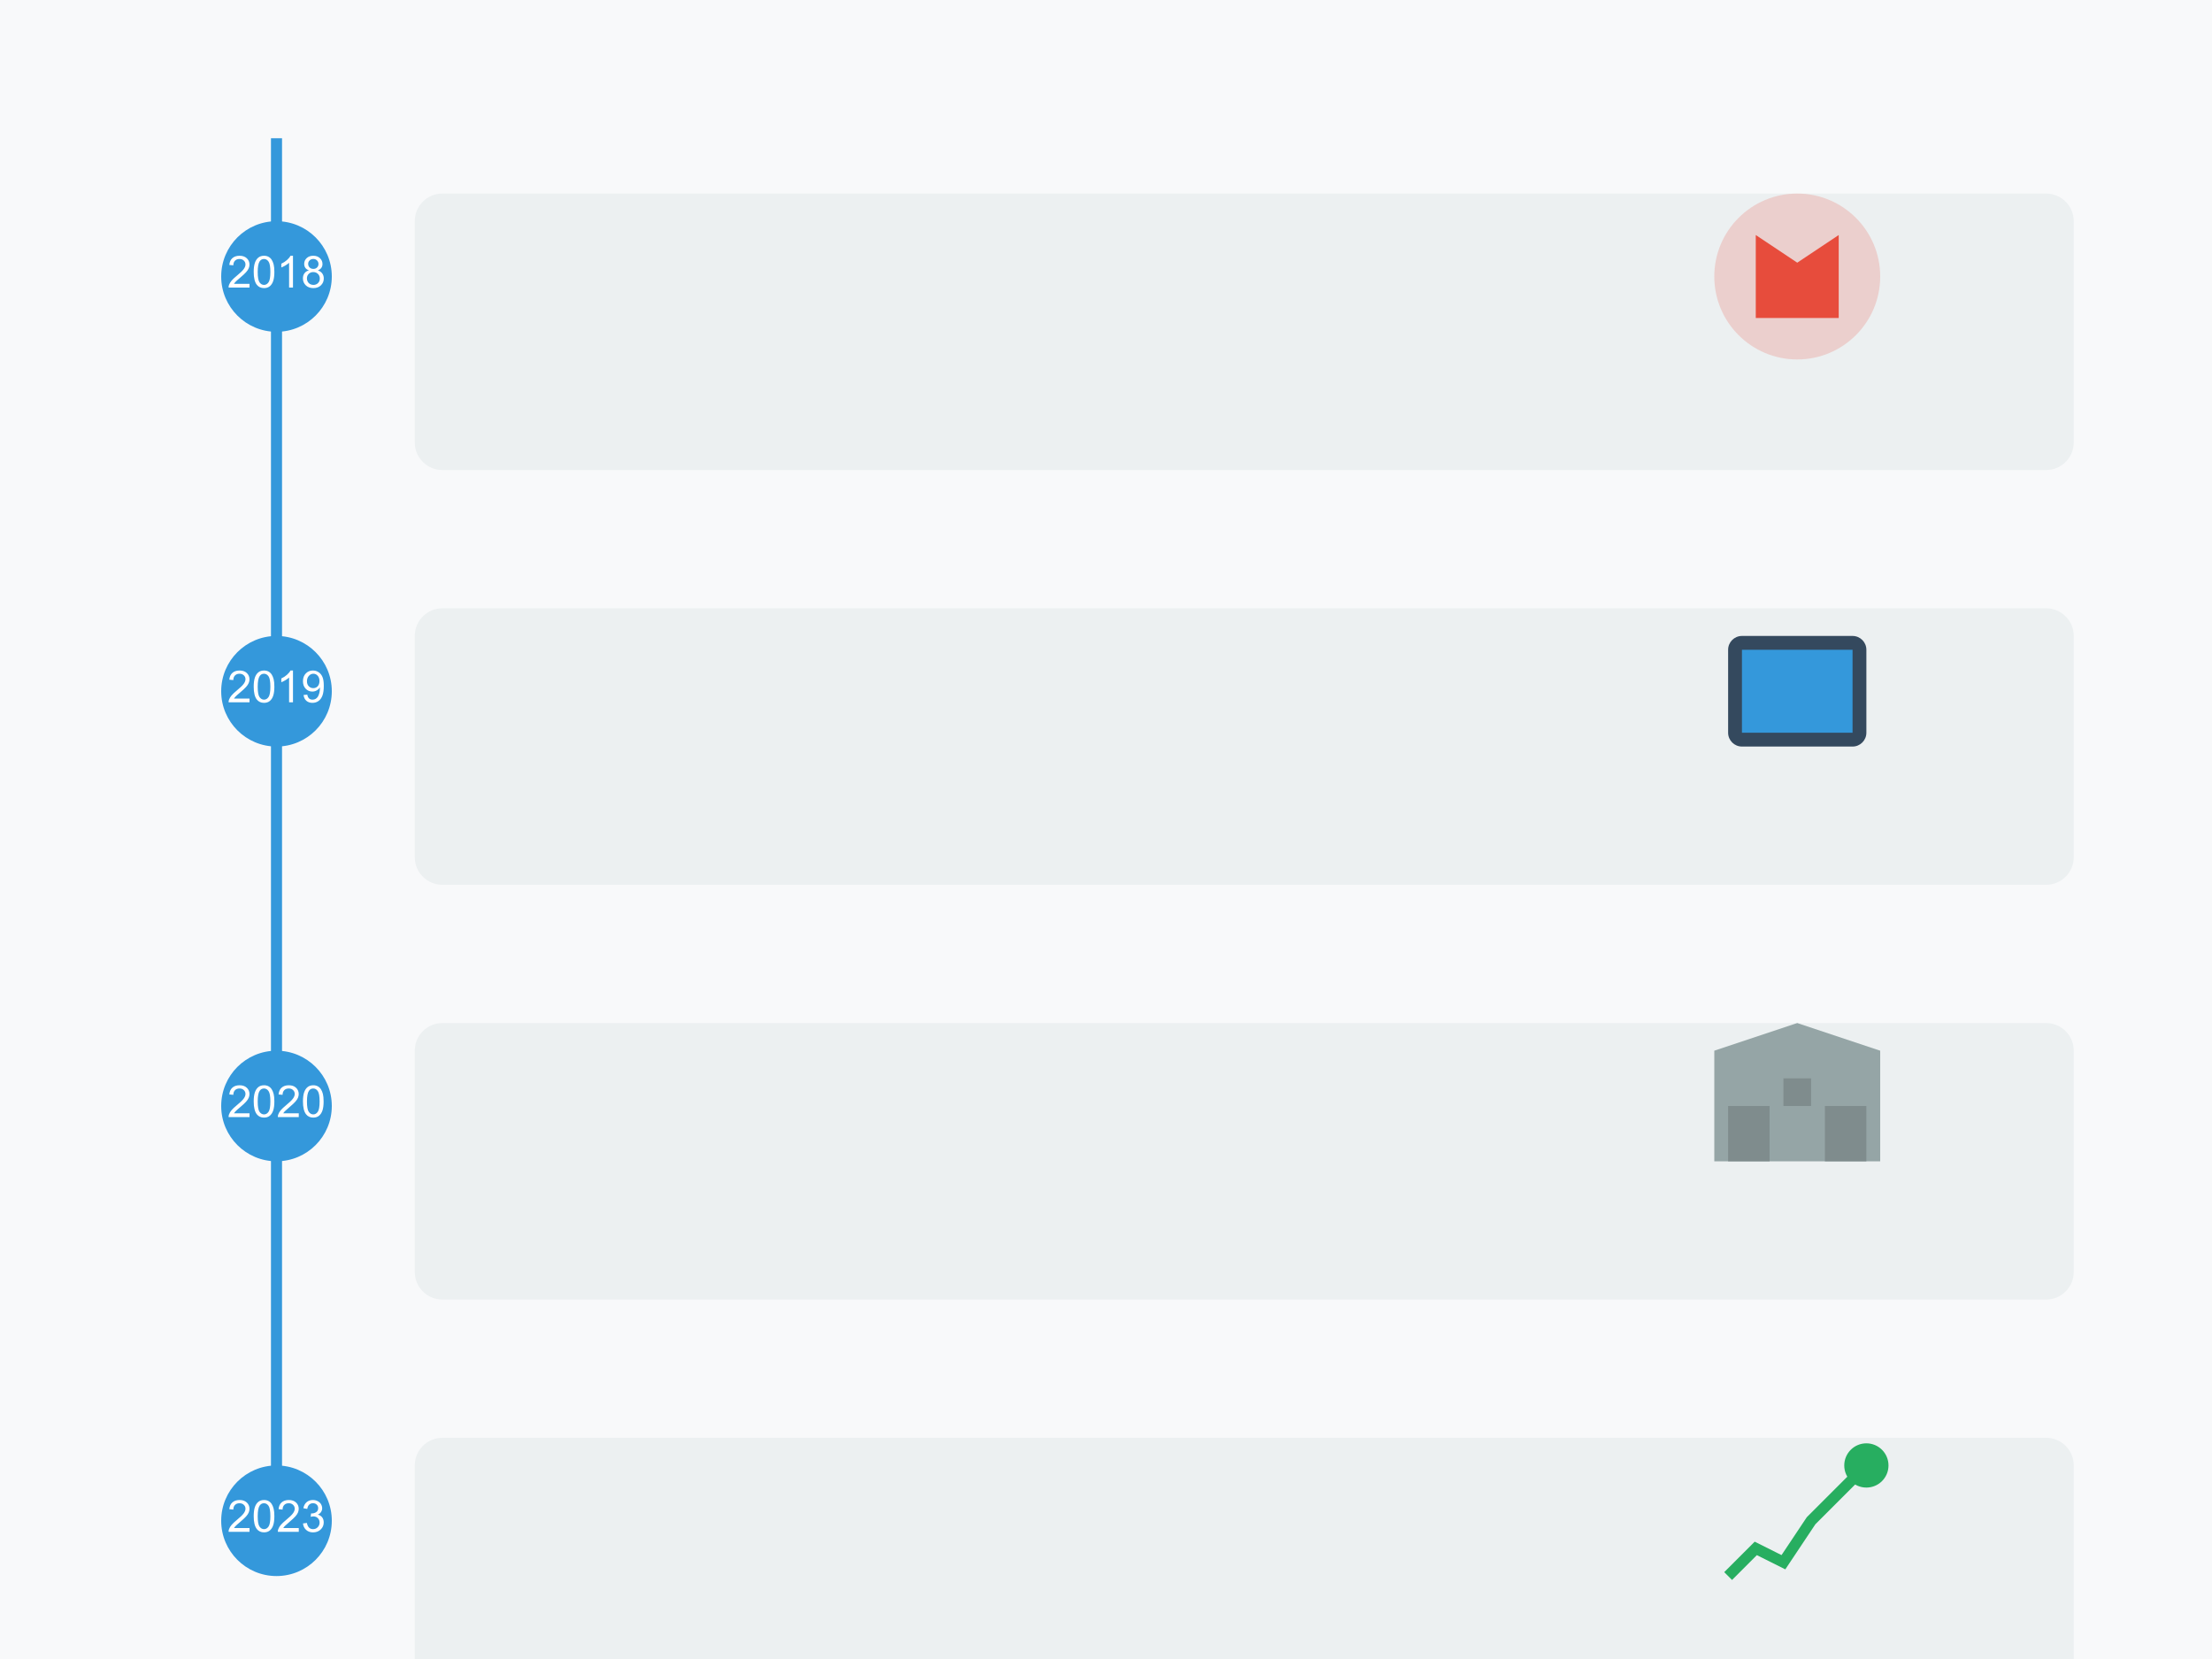 <svg width="800" height="600" viewBox="0 0 800 600" fill="none" xmlns="http://www.w3.org/2000/svg">
<rect x="0" y="0" width="800" height="600" fill="#333333" stroke="none"/>
<g clip-path="url(#clip0_2825_103)">
<path d="M800 0H0V600H800V0Z" fill="#F8F9FA"/>
<path d="M100 50V550" stroke="#3498DB" stroke-width="4"/>
<path d="M100 120C111.046 120 120 111.046 120 100C120 88.954 111.046 80 100 80C88.954 80 80 88.954 80 100C80 111.046 88.954 120 100 120Z" fill="#3498DB"/>
<path d="M90.242 102.648V104H82.672C82.662 103.661 82.716 103.336 82.836 103.023C83.029 102.508 83.336 102 83.758 101.5C84.185 101 84.799 100.422 85.602 99.766C86.846 98.745 87.688 97.938 88.125 97.344C88.562 96.745 88.781 96.18 88.781 95.648C88.781 95.091 88.581 94.622 88.18 94.242C87.784 93.857 87.266 93.664 86.625 93.664C85.948 93.664 85.406 93.867 85 94.273C84.594 94.68 84.388 95.242 84.383 95.961L82.938 95.812C83.037 94.734 83.409 93.914 84.055 93.352C84.701 92.784 85.568 92.5 86.656 92.5C87.755 92.5 88.625 92.805 89.266 93.414C89.906 94.023 90.227 94.779 90.227 95.68C90.227 96.138 90.133 96.588 89.945 97.031C89.758 97.474 89.445 97.94 89.008 98.43C88.576 98.919 87.854 99.591 86.844 100.445C86 101.154 85.458 101.635 85.219 101.891C84.979 102.141 84.781 102.393 84.625 102.648H90.242ZM91.758 98.352C91.758 96.997 91.896 95.909 92.172 95.086C92.453 94.258 92.867 93.62 93.414 93.172C93.966 92.724 94.659 92.5 95.492 92.5C96.107 92.5 96.646 92.625 97.109 92.875C97.573 93.12 97.956 93.477 98.258 93.945C98.56 94.409 98.797 94.977 98.969 95.648C99.141 96.315 99.227 97.216 99.227 98.352C99.227 99.695 99.088 100.781 98.812 101.609C98.537 102.432 98.122 103.07 97.57 103.523C97.023 103.971 96.331 104.195 95.492 104.195C94.388 104.195 93.521 103.799 92.891 103.008C92.135 102.055 91.758 100.503 91.758 98.352ZM93.203 98.352C93.203 100.232 93.422 101.484 93.859 102.109C94.302 102.729 94.846 103.039 95.492 103.039C96.138 103.039 96.68 102.727 97.117 102.102C97.56 101.477 97.781 100.227 97.781 98.352C97.781 96.466 97.56 95.213 97.117 94.594C96.68 93.974 96.133 93.664 95.477 93.664C94.831 93.664 94.315 93.938 93.93 94.484C93.445 95.182 93.203 96.471 93.203 98.352ZM105.961 104H104.555V95.039C104.216 95.362 103.771 95.685 103.219 96.008C102.672 96.331 102.18 96.573 101.742 96.734V95.375C102.529 95.005 103.216 94.557 103.805 94.031C104.393 93.505 104.81 92.995 105.055 92.5H105.961V104ZM111.734 97.789C111.151 97.576 110.719 97.271 110.438 96.875C110.156 96.479 110.016 96.005 110.016 95.453C110.016 94.62 110.315 93.919 110.914 93.352C111.513 92.784 112.31 92.5 113.305 92.5C114.305 92.5 115.109 92.792 115.719 93.375C116.328 93.953 116.633 94.659 116.633 95.492C116.633 96.023 116.492 96.487 116.211 96.883C115.935 97.273 115.513 97.576 114.945 97.789C115.648 98.018 116.182 98.388 116.547 98.898C116.917 99.409 117.102 100.018 117.102 100.727C117.102 101.706 116.755 102.529 116.062 103.195C115.37 103.862 114.458 104.195 113.328 104.195C112.198 104.195 111.286 103.862 110.594 103.195C109.901 102.523 109.555 101.688 109.555 100.688C109.555 99.943 109.742 99.32 110.117 98.82C110.497 98.315 111.036 97.971 111.734 97.789ZM111.453 95.406C111.453 95.948 111.628 96.391 111.977 96.734C112.326 97.078 112.779 97.25 113.336 97.25C113.878 97.25 114.32 97.081 114.664 96.742C115.013 96.398 115.188 95.979 115.188 95.484C115.188 94.969 115.008 94.537 114.648 94.188C114.294 93.833 113.852 93.656 113.32 93.656C112.784 93.656 112.339 93.828 111.984 94.172C111.63 94.516 111.453 94.927 111.453 95.406ZM111 100.695C111 101.096 111.094 101.484 111.281 101.859C111.474 102.234 111.758 102.526 112.133 102.734C112.508 102.938 112.911 103.039 113.344 103.039C114.016 103.039 114.57 102.823 115.008 102.391C115.445 101.958 115.664 101.409 115.664 100.742C115.664 100.065 115.438 99.505 114.984 99.062C114.536 98.62 113.974 98.398 113.297 98.398C112.635 98.398 112.086 98.617 111.648 99.055C111.216 99.492 111 100.039 111 100.695Z" fill="white"/>
<path d="M740 70H160C154.477 70 150 74.477 150 80V160C150 165.523 154.477 170 160 170H740C745.523 170 750 165.523 750 160V80C750 74.477 745.523 70 740 70Z" fill="#ECF0F1"/>
<path opacity="0.2" d="M650 130C666.569 130 680 116.569 680 100C680 83.431 666.569 70 650 70C633.431 70 620 83.431 620 100C620 116.569 633.431 130 650 130Z" fill="#E74C3C"/>
<path d="M635 85L650 95L665 85V115H635V85Z" fill="#E74C3C"/>
<path d="M100 270C111.046 270 120 261.046 120 250C120 238.954 111.046 230 100 230C88.954 230 80 238.954 80 250C80 261.046 88.954 270 100 270Z" fill="#3498DB"/>
<path d="M90.242 252.648V254H82.672C82.662 253.661 82.716 253.336 82.836 253.023C83.029 252.508 83.336 252 83.758 251.5C84.185 251 84.799 250.422 85.602 249.766C86.846 248.745 87.688 247.938 88.125 247.344C88.562 246.745 88.781 246.18 88.781 245.648C88.781 245.091 88.581 244.622 88.18 244.242C87.784 243.857 87.266 243.664 86.625 243.664C85.948 243.664 85.406 243.867 85 244.273C84.594 244.68 84.388 245.242 84.383 245.961L82.938 245.812C83.037 244.734 83.409 243.914 84.055 243.352C84.701 242.784 85.568 242.5 86.656 242.5C87.755 242.5 88.625 242.805 89.266 243.414C89.906 244.023 90.227 244.779 90.227 245.68C90.227 246.138 90.133 246.589 89.945 247.031C89.758 247.474 89.445 247.94 89.008 248.43C88.576 248.919 87.854 249.591 86.844 250.445C86 251.154 85.458 251.635 85.219 251.891C84.979 252.141 84.781 252.393 84.625 252.648H90.242ZM91.758 248.352C91.758 246.997 91.896 245.909 92.172 245.086C92.453 244.258 92.867 243.62 93.414 243.172C93.966 242.724 94.659 242.5 95.492 242.5C96.107 242.5 96.646 242.625 97.109 242.875C97.573 243.12 97.956 243.477 98.258 243.945C98.56 244.409 98.797 244.977 98.969 245.648C99.141 246.315 99.227 247.216 99.227 248.352C99.227 249.695 99.088 250.781 98.812 251.609C98.537 252.432 98.122 253.07 97.57 253.523C97.023 253.971 96.331 254.195 95.492 254.195C94.388 254.195 93.521 253.799 92.891 253.008C92.135 252.055 91.758 250.503 91.758 248.352ZM93.203 248.352C93.203 250.232 93.422 251.484 93.859 252.109C94.302 252.729 94.846 253.039 95.492 253.039C96.138 253.039 96.68 252.727 97.117 252.102C97.56 251.477 97.781 250.227 97.781 248.352C97.781 246.466 97.56 245.214 97.117 244.594C96.68 243.974 96.133 243.664 95.477 243.664C94.831 243.664 94.315 243.938 93.93 244.484C93.445 245.182 93.203 246.471 93.203 248.352ZM105.961 254H104.555V245.039C104.216 245.362 103.771 245.685 103.219 246.008C102.672 246.331 102.18 246.573 101.742 246.734V245.375C102.529 245.005 103.216 244.557 103.805 244.031C104.393 243.505 104.81 242.995 105.055 242.5H105.961V254ZM109.781 251.352L111.133 251.227C111.247 251.862 111.466 252.323 111.789 252.609C112.112 252.896 112.526 253.039 113.031 253.039C113.464 253.039 113.841 252.94 114.164 252.742C114.492 252.544 114.76 252.281 114.969 251.953C115.177 251.62 115.352 251.172 115.492 250.609C115.633 250.047 115.703 249.474 115.703 248.891C115.703 248.828 115.701 248.734 115.695 248.609C115.414 249.057 115.029 249.422 114.539 249.703C114.055 249.979 113.529 250.117 112.961 250.117C112.013 250.117 111.211 249.773 110.555 249.086C109.898 248.398 109.57 247.492 109.57 246.367C109.57 245.206 109.911 244.271 110.594 243.562C111.281 242.854 112.141 242.5 113.172 242.5C113.917 242.5 114.596 242.701 115.211 243.102C115.831 243.503 116.299 244.076 116.617 244.82C116.94 245.56 117.102 246.633 117.102 248.039C117.102 249.503 116.943 250.669 116.625 251.539C116.307 252.404 115.833 253.062 115.203 253.516C114.578 253.969 113.844 254.195 113 254.195C112.104 254.195 111.372 253.948 110.805 253.453C110.237 252.953 109.896 252.253 109.781 251.352ZM115.539 246.297C115.539 245.49 115.323 244.849 114.891 244.375C114.464 243.901 113.948 243.664 113.344 243.664C112.719 243.664 112.174 243.919 111.711 244.43C111.247 244.94 111.016 245.602 111.016 246.414C111.016 247.143 111.234 247.737 111.672 248.195C112.115 248.648 112.659 248.875 113.305 248.875C113.956 248.875 114.49 248.648 114.906 248.195C115.328 247.737 115.539 247.104 115.539 246.297Z" fill="white"/>
<path d="M740 220H160C154.477 220 150 224.477 150 230V310C150 315.523 154.477 320 160 320H740C745.523 320 750 315.523 750 310V230C750 224.477 745.523 220 740 220Z" fill="#ECF0F1"/>
<path d="M670 230H630C627.239 230 625 232.239 625 235V265C625 267.761 627.239 270 630 270H670C672.761 270 675 267.761 675 265V235C675 232.239 672.761 230 670 230Z" fill="#34495E"/>
<path d="M670 235H630V265H670V235Z" fill="#3498DB"/>
<path d="M100 420C111.046 420 120 411.046 120 400C120 388.954 111.046 380 100 380C88.954 380 80 388.954 80 400C80 411.046 88.954 420 100 420Z" fill="#3498DB"/>
<path d="M90.242 402.648V404H82.672C82.662 403.661 82.716 403.336 82.836 403.023C83.029 402.508 83.336 402 83.758 401.5C84.185 401 84.799 400.422 85.602 399.766C86.846 398.745 87.688 397.938 88.125 397.344C88.562 396.745 88.781 396.18 88.781 395.648C88.781 395.091 88.581 394.622 88.18 394.242C87.784 393.857 87.266 393.664 86.625 393.664C85.948 393.664 85.406 393.867 85 394.273C84.594 394.68 84.388 395.242 84.383 395.961L82.938 395.812C83.037 394.734 83.409 393.914 84.055 393.352C84.701 392.784 85.568 392.5 86.656 392.5C87.755 392.5 88.625 392.805 89.266 393.414C89.906 394.023 90.227 394.779 90.227 395.68C90.227 396.138 90.133 396.589 89.945 397.031C89.758 397.474 89.445 397.94 89.008 398.43C88.576 398.919 87.854 399.591 86.844 400.445C86 401.154 85.458 401.635 85.219 401.891C84.979 402.141 84.781 402.393 84.625 402.648H90.242ZM91.758 398.352C91.758 396.997 91.896 395.909 92.172 395.086C92.453 394.258 92.867 393.62 93.414 393.172C93.966 392.724 94.659 392.5 95.492 392.5C96.107 392.5 96.646 392.625 97.109 392.875C97.573 393.12 97.956 393.477 98.258 393.945C98.56 394.409 98.797 394.977 98.969 395.648C99.141 396.315 99.227 397.216 99.227 398.352C99.227 399.695 99.088 400.781 98.812 401.609C98.537 402.432 98.122 403.07 97.57 403.523C97.023 403.971 96.331 404.195 95.492 404.195C94.388 404.195 93.521 403.799 92.891 403.008C92.135 402.055 91.758 400.503 91.758 398.352ZM93.203 398.352C93.203 400.232 93.422 401.484 93.859 402.109C94.302 402.729 94.846 403.039 95.492 403.039C96.138 403.039 96.68 402.727 97.117 402.102C97.56 401.477 97.781 400.227 97.781 398.352C97.781 396.466 97.56 395.214 97.117 394.594C96.68 393.974 96.133 393.664 95.477 393.664C94.831 393.664 94.315 393.938 93.93 394.484C93.445 395.182 93.203 396.471 93.203 398.352ZM108.055 402.648V404H100.484C100.474 403.661 100.529 403.336 100.648 403.023C100.841 402.508 101.148 402 101.57 401.5C101.997 401 102.612 400.422 103.414 399.766C104.659 398.745 105.5 397.938 105.938 397.344C106.375 396.745 106.594 396.18 106.594 395.648C106.594 395.091 106.393 394.622 105.992 394.242C105.596 393.857 105.078 393.664 104.438 393.664C103.76 393.664 103.219 393.867 102.812 394.273C102.406 394.68 102.201 395.242 102.195 395.961L100.75 395.812C100.849 394.734 101.221 393.914 101.867 393.352C102.513 392.784 103.38 392.5 104.469 392.5C105.568 392.5 106.438 392.805 107.078 393.414C107.719 394.023 108.039 394.779 108.039 395.68C108.039 396.138 107.945 396.589 107.758 397.031C107.57 397.474 107.258 397.94 106.82 398.43C106.388 398.919 105.667 399.591 104.656 400.445C103.812 401.154 103.271 401.635 103.031 401.891C102.792 402.141 102.594 402.393 102.438 402.648H108.055ZM109.57 398.352C109.57 396.997 109.708 395.909 109.984 395.086C110.266 394.258 110.68 393.62 111.227 393.172C111.779 392.724 112.471 392.5 113.305 392.5C113.919 392.5 114.458 392.625 114.922 392.875C115.385 393.12 115.768 393.477 116.07 393.945C116.372 394.409 116.609 394.977 116.781 395.648C116.953 396.315 117.039 397.216 117.039 398.352C117.039 399.695 116.901 400.781 116.625 401.609C116.349 402.432 115.935 403.07 115.383 403.523C114.836 403.971 114.143 404.195 113.305 404.195C112.201 404.195 111.333 403.799 110.703 403.008C109.948 402.055 109.57 400.503 109.57 398.352ZM111.016 398.352C111.016 400.232 111.234 401.484 111.672 402.109C112.115 402.729 112.659 403.039 113.305 403.039C113.951 403.039 114.492 402.727 114.93 402.102C115.372 401.477 115.594 400.227 115.594 398.352C115.594 396.466 115.372 395.214 114.93 394.594C114.492 393.974 113.945 393.664 113.289 393.664C112.643 393.664 112.128 393.938 111.742 394.484C111.258 395.182 111.016 396.471 111.016 398.352Z" fill="white"/>
<path d="M740 370H160C154.477 370 150 374.477 150 380V460C150 465.523 154.477 470 160 470H740C745.523 470 750 465.523 750 460V380C750 374.477 745.523 370 740 370Z" fill="#ECF0F1"/>
<path d="M620 380L650 370L680 380V420H620V380Z" fill="#95A5A6"/>
<path d="M640 400H625V420H640V400Z" fill="#7F8C8D"/>
<path d="M675 400H660V420H675V400Z" fill="#7F8C8D"/>
<path d="M655 390H645V400H655V390Z" fill="#7F8C8D"/>
<path d="M100 570C111.046 570 120 561.046 120 550C120 538.954 111.046 530 100 530C88.954 530 80 538.954 80 550C80 561.046 88.954 570 100 570Z" fill="#3498DB"/>
<path d="M90.242 552.648V554H82.672C82.662 553.661 82.716 553.336 82.836 553.023C83.029 552.508 83.336 552 83.758 551.5C84.185 551 84.799 550.422 85.602 549.766C86.846 548.745 87.688 547.938 88.125 547.344C88.562 546.745 88.781 546.18 88.781 545.648C88.781 545.091 88.581 544.622 88.18 544.242C87.784 543.857 87.266 543.664 86.625 543.664C85.948 543.664 85.406 543.867 85 544.273C84.594 544.68 84.388 545.242 84.383 545.961L82.938 545.812C83.037 544.734 83.409 543.914 84.055 543.352C84.701 542.784 85.568 542.5 86.656 542.5C87.755 542.5 88.625 542.805 89.266 543.414C89.906 544.023 90.227 544.779 90.227 545.68C90.227 546.138 90.133 546.589 89.945 547.031C89.758 547.474 89.445 547.94 89.008 548.43C88.576 548.919 87.854 549.591 86.844 550.445C86 551.154 85.458 551.635 85.219 551.891C84.979 552.141 84.781 552.393 84.625 552.648H90.242ZM91.758 548.352C91.758 546.997 91.896 545.909 92.172 545.086C92.453 544.258 92.867 543.62 93.414 543.172C93.966 542.724 94.659 542.5 95.492 542.5C96.107 542.5 96.646 542.625 97.109 542.875C97.573 543.12 97.956 543.477 98.258 543.945C98.56 544.409 98.797 544.977 98.969 545.648C99.141 546.315 99.227 547.216 99.227 548.352C99.227 549.695 99.088 550.781 98.812 551.609C98.537 552.432 98.122 553.07 97.57 553.523C97.023 553.971 96.331 554.195 95.492 554.195C94.388 554.195 93.521 553.799 92.891 553.008C92.135 552.055 91.758 550.503 91.758 548.352ZM93.203 548.352C93.203 550.232 93.422 551.484 93.859 552.109C94.302 552.729 94.846 553.039 95.492 553.039C96.138 553.039 96.68 552.727 97.117 552.102C97.56 551.477 97.781 550.227 97.781 548.352C97.781 546.466 97.56 545.214 97.117 544.594C96.68 543.974 96.133 543.664 95.477 543.664C94.831 543.664 94.315 543.938 93.93 544.484C93.445 545.182 93.203 546.471 93.203 548.352ZM108.055 552.648V554H100.484C100.474 553.661 100.529 553.336 100.648 553.023C100.841 552.508 101.148 552 101.57 551.5C101.997 551 102.612 550.422 103.414 549.766C104.659 548.745 105.5 547.938 105.938 547.344C106.375 546.745 106.594 546.18 106.594 545.648C106.594 545.091 106.393 544.622 105.992 544.242C105.596 543.857 105.078 543.664 104.438 543.664C103.76 543.664 103.219 543.867 102.812 544.273C102.406 544.68 102.201 545.242 102.195 545.961L100.75 545.812C100.849 544.734 101.221 543.914 101.867 543.352C102.513 542.784 103.38 542.5 104.469 542.5C105.568 542.5 106.438 542.805 107.078 543.414C107.719 544.023 108.039 544.779 108.039 545.68C108.039 546.138 107.945 546.589 107.758 547.031C107.57 547.474 107.258 547.94 106.82 548.43C106.388 548.919 105.667 549.591 104.656 550.445C103.812 551.154 103.271 551.635 103.031 551.891C102.792 552.141 102.594 552.393 102.438 552.648H108.055ZM109.578 550.977L110.984 550.789C111.146 551.586 111.419 552.161 111.805 552.516C112.195 552.865 112.669 553.039 113.227 553.039C113.888 553.039 114.445 552.81 114.898 552.352C115.357 551.893 115.586 551.326 115.586 550.648C115.586 550.003 115.375 549.471 114.953 549.055C114.531 548.633 113.995 548.422 113.344 548.422C113.078 548.422 112.747 548.474 112.352 548.578L112.508 547.344C112.602 547.354 112.677 547.359 112.734 547.359C113.333 547.359 113.872 547.203 114.352 546.891C114.831 546.578 115.07 546.096 115.07 545.445C115.07 544.93 114.896 544.503 114.547 544.164C114.198 543.826 113.747 543.656 113.195 543.656C112.648 543.656 112.193 543.828 111.828 544.172C111.464 544.516 111.229 545.031 111.125 545.719L109.719 545.469C109.891 544.526 110.281 543.797 110.891 543.281C111.5 542.76 112.258 542.5 113.164 542.5C113.789 542.5 114.365 542.635 114.891 542.906C115.417 543.172 115.818 543.536 116.094 544C116.375 544.464 116.516 544.956 116.516 545.477C116.516 545.971 116.383 546.422 116.117 546.828C115.852 547.234 115.458 547.557 114.938 547.797C115.615 547.953 116.141 548.279 116.516 548.773C116.891 549.263 117.078 549.878 117.078 550.617C117.078 551.617 116.714 552.466 115.984 553.164C115.255 553.857 114.333 554.203 113.219 554.203C112.214 554.203 111.378 553.904 110.711 553.305C110.049 552.706 109.672 551.93 109.578 550.977Z" fill="white"/>
<path d="M740 520H160C154.477 520 150 524.477 150 530V610C150 615.523 154.477 620 160 620H740C745.523 620 750 615.523 750 610V530C750 524.477 745.523 520 740 520Z" fill="#ECF0F1"/>
<path d="M625 570L635 560L645 565L655 550L665 540L675 530" stroke="#27AE60" stroke-width="4"/>
<path d="M675 538C679.418 538 683 534.418 683 530C683 525.582 679.418 522 675 522C670.582 522 667 525.582 667 530C667 534.418 670.582 538 675 538Z" fill="#27AE60"/>
</g>
<defs>
<clipPath id="clip0_2825_103">
<rect width="800" height="600" fill="white"/>
</clipPath>
</defs>
</svg>
